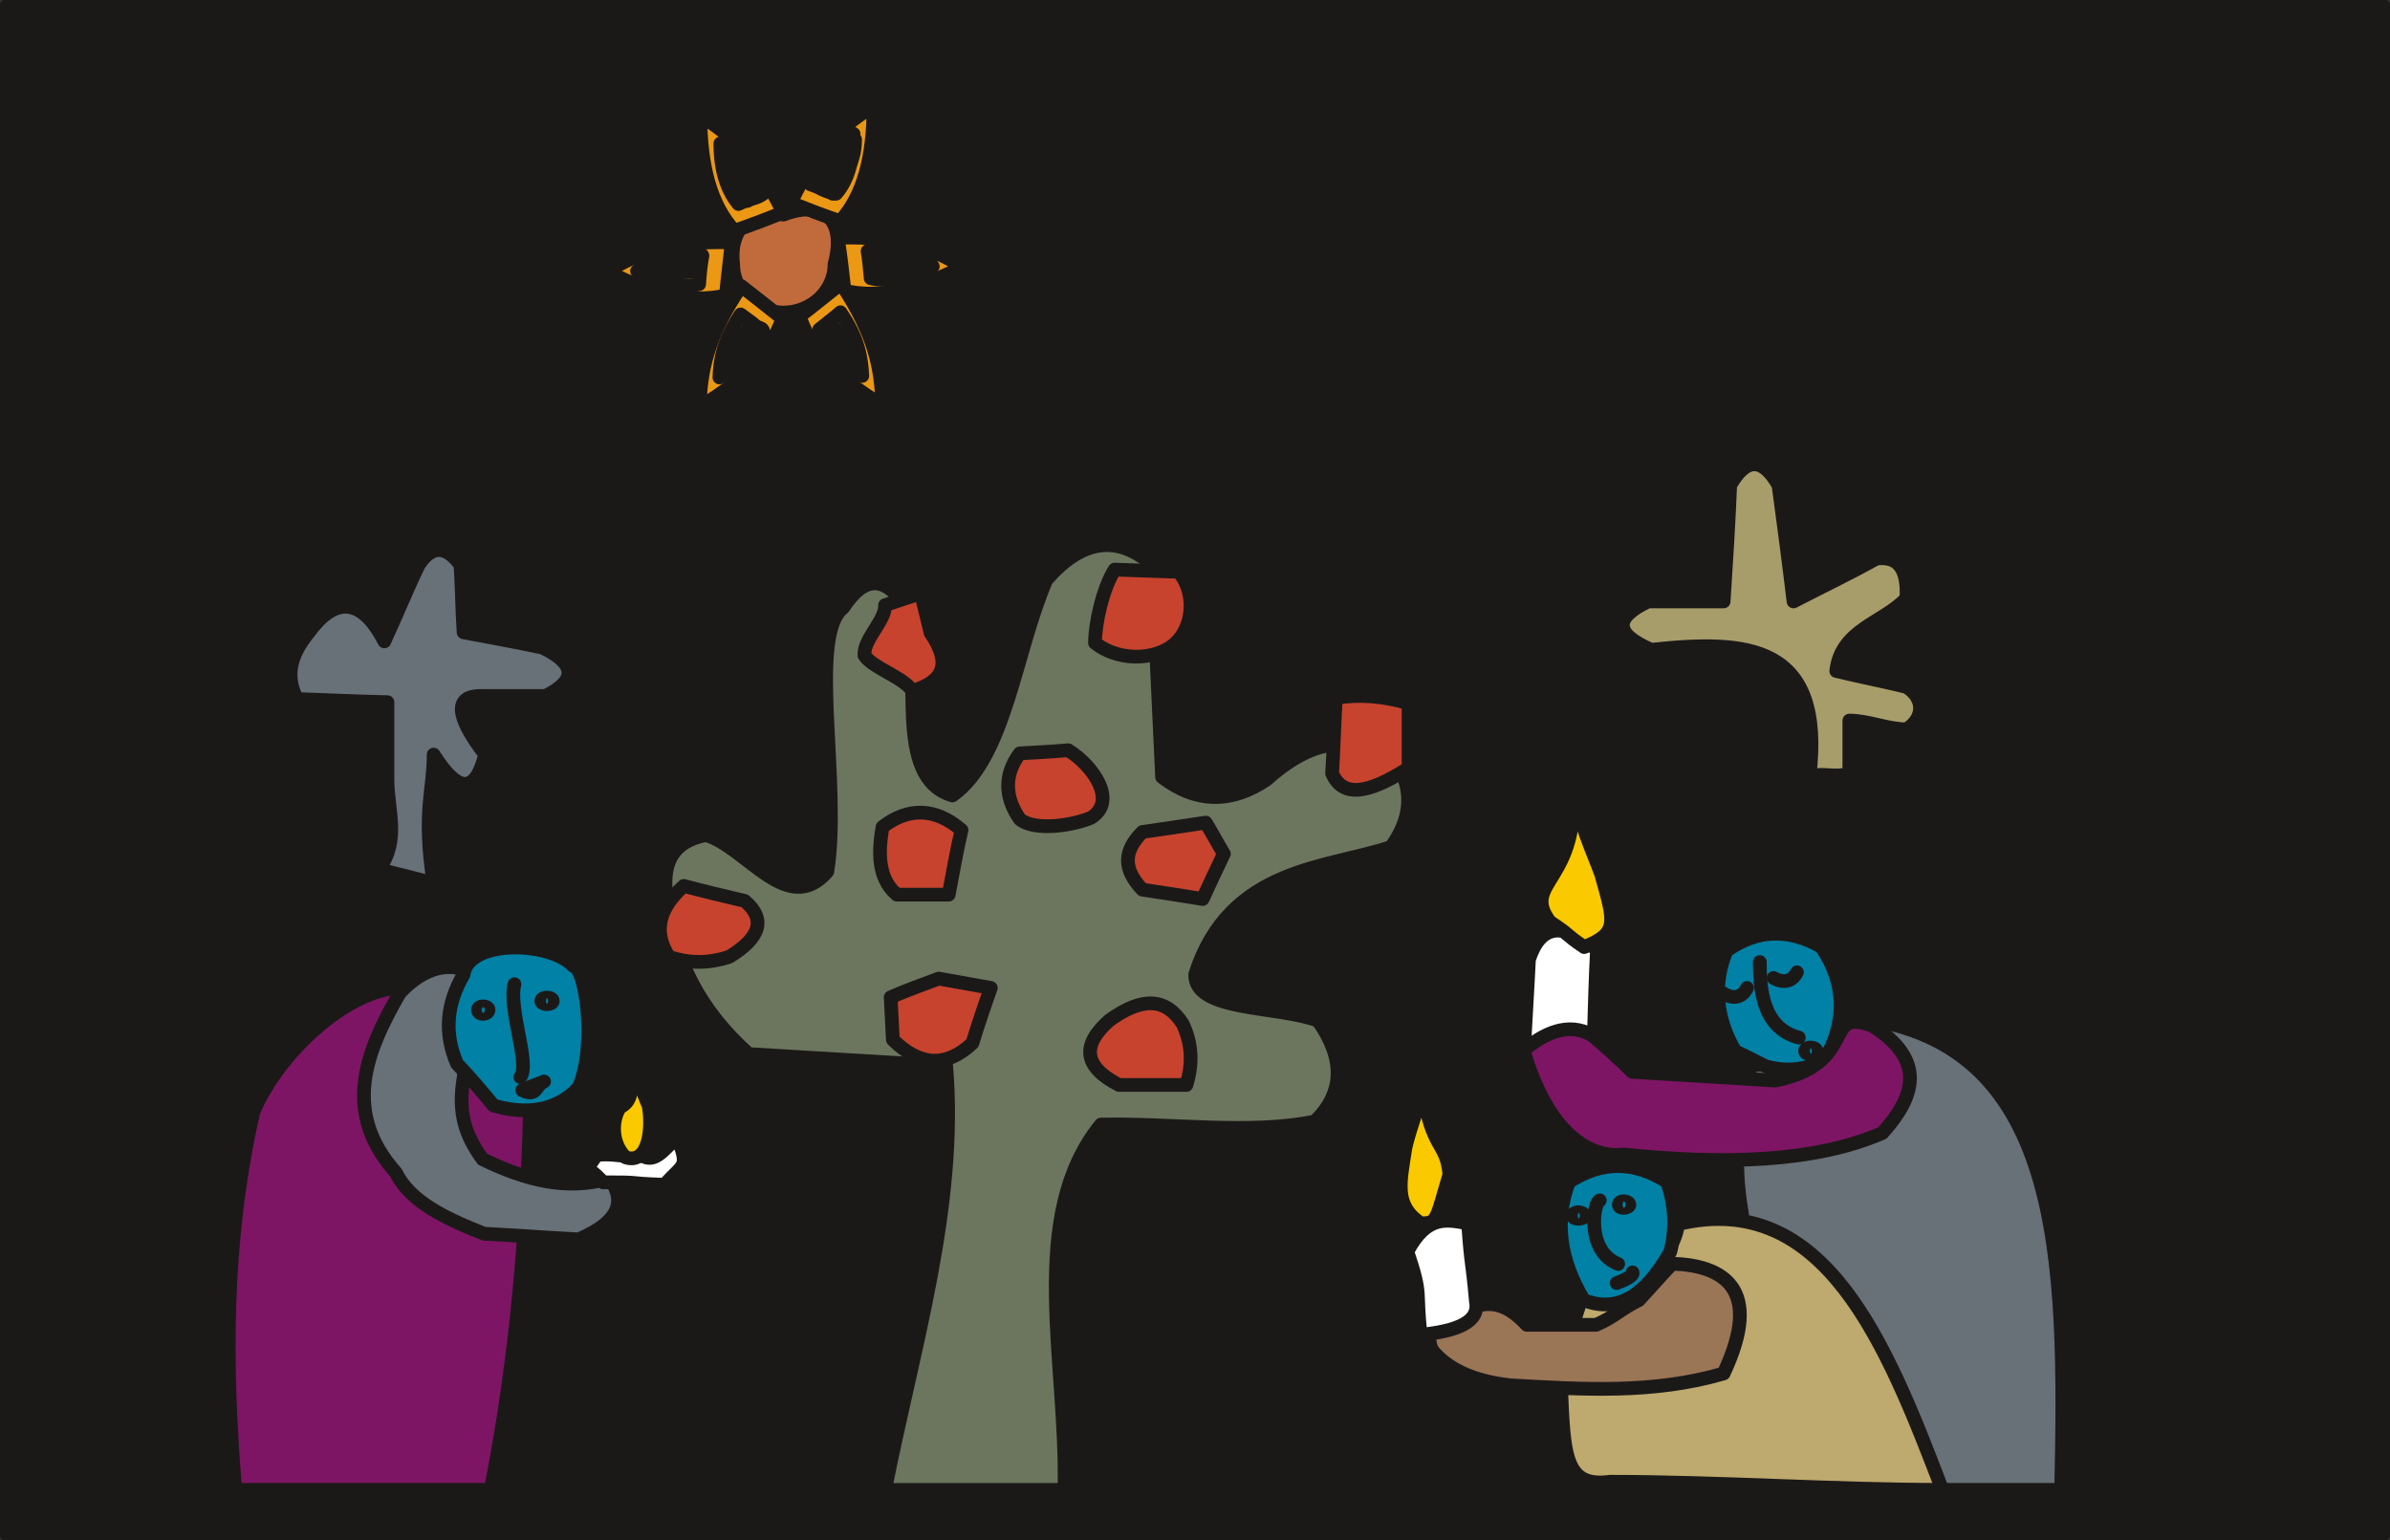<svg xmlns="http://www.w3.org/2000/svg" xml:space="preserve" width="289.55" height="49.38mm" fill-rule="evenodd" stroke-linejoin="round" stroke-width="28.222" preserveAspectRatio="xMidYMid" version="1.2" viewBox="0 0 7661 4938"><rect x="0" y="0" width="7661" height="4938" fill="#333333" stroke="none"/><defs class="ClipPathGroup"><clipPath id="a" clipPathUnits="userSpaceOnUse"><path d="M0 0h7661v4938H0z"/></clipPath></defs><g class="SlideGroup"><g class="Slide" clip-path="url(#a)"><g class="Page"><g class="com.sun.star.drawing.PolyPolygonShape"><path fill="none" d="M-2-2h7666v4943H-2z" class="BoundingBox"/><path fill="#1B1918" d="M20 20h7621v4898H20V20Z"/><path fill="none" stroke="#1B1918" stroke-linecap="round" stroke-width="44" d="M20 20h7621v4898H20V20Z"/></g><g class="com.sun.star.drawing.ClosedBezierShape"><path fill="none" d="M5179 1466h999v1047h-999z" class="BoundingBox"/><path fill="#A79D6B" d="M5800 2490c51-427-198-440-507-407-118-51-121-102-10-155h242c8-125 16-247 21-372 51-90 104-90 155 0 17 125 33 247 48 372 89-46 179-89 265-137 71-10 102 33 97 127-74 79-210 99-225 233 75 18 151 33 225 51 58 36 58 100 0 136-61 0-122-28-183-28v170c-52 15-80-5-128 10Z"/><path fill="none" stroke="#1B1918" stroke-linecap="round" stroke-width="44" d="M5800 2490c51-427-198-440-507-407-118-51-121-102-10-155h242c8-125 16-247 21-372 51-90 104-90 155 0 17 125 33 247 48 372 89-46 179-89 265-137 71-10 102 33 97 127-74 79-210 99-225 233 75 18 151 33 225 51 58 36 58 100 0 136-61 0-122-28-183-28v170c-52 15-80-5-128 10Z"/></g><g class="com.sun.star.drawing.ClosedBezierShape"><path fill="none" d="M908 1741h937v1116H908z" class="BoundingBox"/><path fill="#677177" d="M1215 2786c68-94 27-188 27-286v-249c-97-2-194-7-290-10-37-71-24-139 38-214 79-109 166-119 242 29 38-82 71-164 110-245 43-65 88-62 134 0 5 71 5 145 10 216 84 16 169 31 253 49 106 51 112 104 10 155h-204c-89-2-87 61 10 188-31 125-86 125-165 0 0 120-36 179 0 415-48-18-127-33-175-48Z"/><path fill="none" stroke="#1B1918" stroke-linecap="round" stroke-width="44" d="M1215 2786c68-94 27-188 27-286v-249c-97-2-194-7-290-10-37-71-24-139 38-214 79-109 166-119 242 29 38-82 71-164 110-245 43-65 88-62 134 0 5 71 5 145 10 216 84 16 169 31 253 49 106 51 112 104 10 155h-204c-89-2-87 61 10 188-31 125-86 125-165 0 0 120-36 179 0 415-48-18-127-33-175-48Z"/></g><g class="com.sun.star.drawing.ClosedBezierShape"><path fill="none" d="M2326 650h382v376h-382z" class="BoundingBox"/><path fill="#C16B3C" d="M2511 688c131-50 202 18 164 159 0 86-75 155-164 155-87 0-161-69-161-155-14-121 64-176 161-159Z"/><path fill="none" stroke="#1B1918" stroke-linecap="round" stroke-width="44" d="M2511 688c131-50 202 18 164 159 0 86-75 155-164 155-87 0-161-69-161-155-14-121 64-176 161-159Z"/></g><g class="com.sun.star.drawing.ClosedBezierShape"><path fill="none" d="M2513 318h310v414h-310z" class="BoundingBox"/><path fill="#EB9814" d="M2535 650c53 21 104 41 158 59 74-81 107-204 107-369-89 55-179 127-265 310Z"/><path fill="none" stroke="#1B1918" stroke-linecap="round" stroke-width="44" d="M2535 650c53 21 104 41 158 59 74-81 107-204 107-369-89 55-179 127-265 310Z"/></g><g class="com.sun.star.drawing.ClosedBezierShape"><path fill="none" d="M2576 407h183v237h-183z" class="BoundingBox"/><path fill="#EB9814" d="M2598 591c27 10 53 20 82 30 38-43 56-108 56-192-46 27-93 64-138 162Z"/><path fill="none" stroke="#1B1918" stroke-linecap="round" stroke-width="44" d="M2598 591c27 10 53 20 82 30 38-43 56-108 56-192-46 27-93 64-138 162Z"/></g><g class="com.sun.star.drawing.ClosedBezierShape"><path fill="none" d="M2223 349h310v414h-310z" class="BoundingBox"/><path fill="#EB9814" d="M2510 681c-51 21-104 41-156 59-74-81-109-204-109-369 88 55 178 127 265 310Z"/><path fill="none" stroke="#1B1918" stroke-linecap="round" stroke-width="44" d="M2510 681c-51 21-104 41-156 59-74-81-109-204-109-369 88 55 178 127 265 310Z"/></g><g class="com.sun.star.drawing.ClosedBezierShape"><path fill="none" d="M2287 438h183v239h-183z" class="BoundingBox"/><path fill="#EB9814" d="M2447 621c-26 12-54 20-80 33-38-46-58-111-58-194 45 30 94 66 138 161Z"/><path fill="none" stroke="#1B1918" stroke-linecap="round" stroke-width="44" d="M2447 621c-26 12-54 20-80 33-38-46-58-111-58-194 45 30 94 66 138 161Z"/></g><g class="com.sun.star.drawing.ClosedBezierShape"><path fill="none" d="M2302 448h160v219h-160z" class="BoundingBox"/><path fill="#1B1918" d="M2439 626c-18 11-26 8-43 18-24-43-72-87-72-174 27 27 87 59 115 156Z"/><path fill="none" stroke="#1B1918" stroke-linecap="round" stroke-width="44" d="M2439 626c-18 11-26 8-43 18-24-43-72-87-72-174 27 27 87 59 115 156Z"/></g><g class="com.sun.star.drawing.ClosedBezierShape"><path fill="none" d="M2604 425h160v219h-160z" class="BoundingBox"/><path fill="#1B1918" d="M2626 601c17 13 25 10 43 20 26-43 72-90 72-174-28 27-85 59-115 154Z"/><path fill="none" stroke="#1B1918" stroke-linecap="round" stroke-width="44" d="M2626 601c17 13 25 10 43 20 26-43 72-90 72-174-28 27-85 59-115 154Z"/></g><g class="com.sun.star.drawing.ClosedBezierShape"><path fill="none" d="M2663 738h445v226h-445z" class="BoundingBox"/><path fill="#EB9814" d="M2685 762c10 57 15 113 22 170 108 25 233 0 378-77-89-55-194-99-400-93Z"/><path fill="none" stroke="#1B1918" stroke-linecap="round" stroke-width="44" d="M2685 762c10 57 15 113 22 170 108 25 233 0 378-77-89-55-194-99-400-93Z"/></g><g class="com.sun.star.drawing.ClosedBezierShape"><path fill="none" d="M2759 783h254v138h-254z" class="BoundingBox"/><path fill="#EB9814" d="M2781 805c5 28 7 57 10 87 56 13 123 0 199-38-48-29-102-51-209-49Z"/><path fill="none" stroke="#1B1918" stroke-linecap="round" stroke-width="44" d="M2781 805c5 28 7 57 10 87 56 13 123 0 199-38-48-29-102-51-209-49Z"/></g><g class="com.sun.star.drawing.ClosedBezierShape"><path fill="none" d="M1926 753h442v226h-442z" class="BoundingBox"/><path fill="#EB9814" d="M2345 777c-5 57-13 113-18 170-109 25-235 0-379-77 88-55 193-99 397-93Z"/><path fill="none" stroke="#1B1918" stroke-linecap="round" stroke-width="44" d="M2345 777c-5 57-13 113-18 170-109 25-235 0-379-77 88-55 193-99 397-93Z"/></g><g class="com.sun.star.drawing.ClosedBezierShape"><path fill="none" d="M2019 800h255v139h-255z" class="BoundingBox"/><path fill="#EB9814" d="M2251 822c-5 29-8 57-10 89-56 12-123 0-199-42 48-27 101-51 209-47Z"/><path fill="none" stroke="#1B1918" stroke-linecap="round" stroke-width="44" d="M2251 822c-5 29-8 57-10 89-56 12-123 0-199-42 48-27 101-51 209-47Z"/></g><g class="com.sun.star.drawing.ClosedBezierShape"><path fill="none" d="M2030 796h244v101h-244z" class="BoundingBox"/><path fill="#1B1918" d="M2251 818c-5 18-8 34-11 50-55 7-112 10-188-11 45-16 91-39 199-39Z"/><path fill="none" stroke="#1B1918" stroke-linecap="round" stroke-width="44" d="M2251 818c-5 18-8 34-11 50-55 7-112 10-188-11 45-16 91-39 199-39Z"/></g><g class="com.sun.star.drawing.ClosedBezierShape"><path fill="none" d="M2762 783h244v100h-244z" class="BoundingBox"/><path fill="#1B1918" d="M2784 805c2 15 7 31 10 49 56 8 112 8 189-13-46-16-94-38-199-36Z"/><path fill="none" stroke="#1B1918" stroke-linecap="round" stroke-width="44" d="M2784 805c2 15 7 31 10 49 56 8 112 8 189-13-46-16-94-38-199-36Z"/></g><g class="com.sun.star.drawing.ClosedBezierShape"><path fill="none" d="M2541 887h310v435h-310z" class="BoundingBox"/><path fill="#EB9814" d="M2696 909c-45 35-88 71-133 105 35 106 121 199 265 285-3-108-18-219-132-390Z"/><path fill="none" stroke="#1B1918" stroke-linecap="round" stroke-width="44" d="M2696 909c-45 35-88 71-133 105 35 106 121 199 265 285-3-108-18-219-132-390Z"/></g><g class="com.sun.star.drawing.ClosedBezierShape"><path fill="none" d="M2604 979h184v249h-184z" class="BoundingBox"/><path fill="#EB9814" d="M2694 1001c-23 20-46 38-68 55 17 55 63 103 138 149-3-56-10-116-70-204Z"/><path fill="none" stroke="#1B1918" stroke-linecap="round" stroke-width="44" d="M2694 1001c-23 20-46 38-68 55 17 55 63 103 138 149-3-56-10-116-70-204Z"/></g><g class="com.sun.star.drawing.ClosedBezierShape"><path fill="none" d="M2221 895h310v433h-310z" class="BoundingBox"/><path fill="#EB9814" d="M2376 917c43 33 86 68 132 104-36 105-122 199-265 283 2-105 20-220 133-387Z"/><path fill="none" stroke="#1B1918" stroke-linecap="round" stroke-width="44" d="M2376 917c43 33 86 68 132 104-36 105-122 199-265 283 2-105 20-220 133-387Z"/></g><g class="com.sun.star.drawing.ClosedBezierShape"><path fill="none" d="M2284 986h183v247h-183z" class="BoundingBox"/><path fill="#EB9814" d="M2374 1008c24 17 47 35 70 54-18 56-64 105-138 148 2-54 10-113 68-202Z"/><path fill="none" stroke="#1B1918" stroke-linecap="round" stroke-width="44" d="M2374 1008c24 17 47 35 70 54-18 56-64 105-138 148 2-54 10-113 68-202Z"/></g><g class="com.sun.star.drawing.ClosedBezierShape"><path fill="none" d="M2305 1014h165v211h-165z" class="BoundingBox"/><path fill="#1B1918" d="M2411 1036c8 20 31 7 36 27-28 49-67 111-120 139 15-51 25-95 84-166Z"/><path fill="none" stroke="#1B1918" stroke-linecap="round" stroke-width="44" d="M2411 1036c8 20 31 7 36 27-28 49-67 111-120 139 15-51 25-95 84-166Z"/></g><g class="com.sun.star.drawing.ClosedBezierShape"><path fill="none" d="M2609 1009h165v214h-165z" class="BoundingBox"/><path fill="#1B1918" d="M2658 1031c-7 20-22 7-27 30 25 49 67 111 120 139-18-52-31-97-93-169Z"/><path fill="none" stroke="#1B1918" stroke-linecap="round" stroke-width="44" d="M2658 1031c-7 20-22 7-27 30 25 49 67 111 120 139-18-52-31-97-93-169Z"/></g><g class="com.sun.star.drawing.ClosedBezierShape"><path fill="none" d="M2111 1724h2426v3075H2111z" class="BoundingBox"/><path fill="#6C765F" d="M3412 4776c10-412-123-876 117-1171 231-5 475 33 686-10 94-92 96-201 10-323-132-49-396-29-394-148 110-346 427-340 628-409 61-84 71-168 30-249-114-86-239-137-429 33-112 76-226 76-335-8-11-226-21-452-31-680-112-98-226-83-340 48-100 231-131 571-301 691-193-56-96-399-147-602-69-104-135-104-203 0-115 89-6 564-51 846-127 147-259-79-389-117-107 20-146 91-124 213 23 193 109 353 261 489 211 13 422 25 633 38 38 452-107 907-196 1359h575Z"/><path fill="none" stroke="#1B1918" stroke-linecap="round" stroke-width="44" d="M3412 4776c10-412-123-876 117-1171 231-5 475 33 686-10 94-92 96-201 10-323-132-49-396-29-394-148 110-346 427-340 628-409 61-84 71-168 30-249-114-86-239-137-429 33-112 76-226 76-335-8-11-226-21-452-31-680-112-98-226-83-340 48-100 231-131 571-301 691-193-56-96-399-147-602-69-104-135-104-203 0-115 89-6 564-51 846-127 147-259-79-389-117-107 20-146 91-124 213 23 193 109 353 261 489 211 13 422 25 633 38 38 452-107 907-196 1359h575Z"/></g><g class="com.sun.star.drawing.ClosedBezierShape"><path fill="none" d="M3472 3194h368v307h-368z" class="BoundingBox"/><path fill="#C7432E" d="M3556 3271c105-76 181-73 235 11 30 63 33 127 12 196h-216c-114-58-121-128-31-207Z"/><path fill="none" stroke="#1B1918" stroke-linecap="round" stroke-width="44" d="M3556 3271c105-76 181-73 235 11 30 63 33 127 12 196h-216c-114-58-121-128-31-207Z"/></g><g class="com.sun.star.drawing.ClosedBezierShape"><path fill="none" d="M2833 3115h366v309h-366z" class="BoundingBox"/><path fill="#C7432E" d="M3009 3137c57 10 111 20 167 30-21 59-41 118-59 177-84 79-169 74-255-11-2-46-5-91-7-136 50-22 101-40 154-60Z"/><path fill="none" stroke="#1B1918" stroke-linecap="round" stroke-width="44" d="M3009 3137c57 10 111 20 167 30-21 59-41 118-59 177-84 79-169 74-255-11-2-46-5-91-7-136 50-22 101-40 154-60Z"/></g><g class="com.sun.star.drawing.ClosedBezierShape"><path fill="none" d="M3593 2615h353v291h-353z" class="BoundingBox"/><path fill="#C7432E" d="M3662 2667c-62 62-62 120 0 185 67 10 133 20 193 30 22-48 45-97 68-145-20-33-38-67-58-100-65 10-133 20-203 30Z"/><path fill="none" stroke="#1B1918" stroke-linecap="round" stroke-width="44" d="M3662 2667c-62 62-62 120 0 185 67 10 133 20 193 30 22-48 45-97 68-145-20-33-38-67-58-100-65 10-133 20-203 30Z"/></g><g class="com.sun.star.drawing.ClosedBezierShape"><path fill="none" d="M3209 2382h349v290h-349z" class="BoundingBox"/><path fill="#C7432E" d="M3269 2415c50-3 100-5 155-10 81 50 158 163 74 216-51 23-179 46-229 5-50-71-50-145 0-211Z"/><path fill="none" stroke="#1B1918" stroke-linecap="round" stroke-width="44" d="M3269 2415c50-3 100-5 155-10 81 50 158 163 74 216-51 23-179 46-229 5-50-71-50-145 0-211Z"/></g><g class="com.sun.star.drawing.ClosedBezierShape"><path fill="none" d="M2749 1880h295v358h-295z" class="BoundingBox"/><path fill="#C7432E" d="M2837 1940c38-13 77-26 115-38 10 40 20 83 31 127 66 97 45 155-59 186-25-43-128-74-153-114-4-52 68-111 66-161Z"/><path fill="none" stroke="#1B1918" stroke-linecap="round" stroke-width="44" d="M2837 1940c38-13 77-26 115-38 10 40 20 83 31 127 66 97 45 155-59 186-25-43-128-74-153-114-4-52 68-111 66-161Z"/></g><g class="com.sun.star.drawing.ClosedBezierShape"><path fill="none" d="M2093 2818h359v289h-359z" class="BoundingBox"/><path fill="#C7432E" d="M2192 2840c-83 73-98 150-48 227 64 22 128 22 194 0 100-61 118-121 49-179-65-15-131-31-195-48Z"/><path fill="none" stroke="#1B1918" stroke-linecap="round" stroke-width="44" d="M2192 2840c-83 73-98 150-48 227 64 22 128 22 194 0 100-61 118-121 49-179-65-15-131-31-195-48Z"/></g><g class="com.sun.star.drawing.ClosedBezierShape"><path fill="none" d="M2799 2583h307v309h-307z" class="BoundingBox"/><path fill="#C7432E" d="M2829 2651c-19 105-5 174 46 217h166c13-69 25-138 41-207-84-73-172-73-253-10Z"/><path fill="none" stroke="#1B1918" stroke-linecap="round" stroke-width="44" d="M2829 2651c-19 105-5 174 46 217h166c13-69 25-138 41-207-84-73-172-73-253-10Z"/></g><g class="com.sun.star.drawing.ClosedBezierShape"><path fill="none" d="M3488 1803h352v326h-352z" class="BoundingBox"/><path fill="#C7432E" d="M3510 2061c84 66 214 54 268-10 51-59 51-159 0-218-69-2-138-5-205-7-38 60-63 173-63 235Z"/><path fill="none" stroke="#1B1918" stroke-linecap="round" stroke-width="44" d="M3510 2061c84 66 214 54 268-10 51-59 51-159 0-218-69-2-138-5-205-7-38 60-63 173-63 235Z"/></g><g class="com.sun.star.drawing.ClosedBezierShape"><path fill="none" d="M4248 2209h291v346h-291z" class="BoundingBox"/><path fill="#C7432E" d="M4282 2237c-5 81-7 164-12 242 33 77 112 69 245-17v-207c-79-24-156-30-233-18Z"/><path fill="none" stroke="#1B1918" stroke-linecap="round" stroke-width="44" d="M4282 2237c-5 81-7 164-12 242 33 77 112 69 245-17v-207c-79-24-156-30-233-18Z"/></g><g class="com.sun.star.drawing.ClosedBezierShape"><path fill="none" d="M710 3144h1013v1656H710z" class="BoundingBox"/><path fill="#7D1564" d="M754 4776c-32-393-37-793 58-1211 84-203 351-448 542-391 158 76 186 300 346 323-8 428-43 854-127 1279H754Z"/><path fill="none" stroke="#1B1918" stroke-linecap="round" stroke-width="44" d="M754 4776c-32-393-37-793 58-1211 84-203 351-448 542-391 158 76 186 300 346 323-8 428-43 854-127 1279H754Z"/></g><g class="com.sun.star.drawing.ClosedBezierShape"><path fill="none" d="M1145 3078h860v918h-860z" class="BoundingBox"/><path fill="#677177" d="M1524 3123c-81-44-163-24-242 59-112 193-185 384-13 577 46 94 161 148 283 196 102 5 201 13 303 18 125-54 155-117 99-196-137 41-272 5-407-61-58-79-79-152-61-260 13-112 26-221 38-333Z"/><path fill="none" stroke="#1B1918" stroke-linecap="round" stroke-width="44" d="M1524 3123c-81-44-163-24-242 59-112 193-185 384-13 577 46 94 161 148 283 196 102 5 201 13 303 18 125-54 155-117 99-196-137 41-272 5-407-61-58-79-79-152-61-260 13-112 26-221 38-333Z"/></g><g class="com.sun.star.drawing.ClosedBezierShape"><path fill="none" d="M1415 3015h494v568h-494z" class="BoundingBox"/><path fill="#0081A5" d="M1486 3124c15-113 275-108 351-28 41 5 76 258 18 390-66 71-158 91-273 58-38-46-76-91-117-134-42-97-34-192 21-286Z"/><path fill="none" stroke="#1B1918" stroke-linecap="round" stroke-width="44" d="M1486 3124c15-113 275-108 351-28 41 5 76 258 18 390-66 71-158 91-273 58-38-46-76-91-117-134-42-97-34-192 21-286Z"/></g><g class="com.sun.star.drawing.ClosedBezierShape"><path fill="none" d="M1863 3623h352v198h-352z" class="BoundingBox"/><path fill="#FFF" d="M1933 3790c140 0 56 3 197 8 64-71 79-53 41-153-43 40-72 87-116 58-55 10-86-8-143 0-42 64-34 24 21 87Z"/><path fill="none" stroke="#1B1918" stroke-linecap="round" stroke-width="44" d="M1933 3790c140 0 56 3 197 8 64-71 79-53 41-153-43 40-72 87-116 58-55 10-86-8-143 0-42 64-34 24 21 87Z"/></g><g fill="none" class="com.sun.star.drawing.OpenBezierShape"><path d="M1623 3133h77v343h-77z" class="BoundingBox"/><path stroke="#1B1918" stroke-linecap="round" stroke-width="44" d="M1649 3155c-20 81 51 255 19 298"/></g><g fill="none" class="com.sun.star.drawing.ClosedBezierShape"><path d="M1509 3204h80v69h-80z" class="BoundingBox"/><path stroke="#1B1918" stroke-linecap="round" stroke-width="44" d="M1547 3226c11 0 19 5 19 11 0 8-8 13-19 13-8 0-15-5-15-13 0-6 7-11 15-11Z"/></g><g fill="none" class="com.sun.star.drawing.ClosedBezierShape"><path d="M1713 3176h82v66h-82z" class="BoundingBox"/><path stroke="#1B1918" stroke-linecap="round" stroke-width="44" d="M1753 3198c11 0 19 5 19 11 0 5-8 10-19 10s-18-5-18-10c0-6 7-11 18-11Z"/></g><g fill="none" class="com.sun.star.drawing.ClosedBezierShape"><path d="M1652 3445h115v81h-115z" class="BoundingBox"/><path stroke="#1B1918" stroke-linecap="round" stroke-width="44" d="M1674 3495c49 23 41-16 70-28-24 10-47 17-70 28Z"/></g><g class="com.sun.star.drawing.ClosedBezierShape"><path fill="none" d="M1945 3379h162v358h-162z" class="BoundingBox"/><path fill="#FAC900" d="M2005 3710c-51-51-41-128-17-161 60-28 22-110 35-148 17 38 39 105 56 143 13 68 3 191-74 166Z"/><path fill="none" stroke="#1B1918" stroke-linecap="round" stroke-width="44" d="M2005 3710c-51-51-41-128-17-161 60-28 22-110 35-148 17 38 39 105 56 143 13 68 3 191-74 166Z"/></g><g class="com.sun.star.drawing.ClosedBezierShape"><path fill="none" d="M5545 3239h1089v1560H5545z" class="BoundingBox"/><path fill="#677177" d="M6607 4776c16-740 11-1457-681-1515-28 91-130 144-313 154-47 158-57 316-30 471 38 298 74 593 107 890h917Z"/><path fill="none" stroke="#1B1918" stroke-linecap="round" stroke-width="44" d="M6607 4776c16-740 11-1457-681-1515-28 91-130 144-313 154-47 158-57 316-30 471 38 298 74 593 107 890h917Z"/></g><g class="com.sun.star.drawing.ClosedBezierShape"><path fill="none" d="M5485 2971h438v481h-438z" class="BoundingBox"/><path fill="#0081A5" d="M5534 3048c100-71 201-71 304-13 81 120 81 242 10 365-64 31-125 36-189 18-30-15-64-33-97-48-63-108-71-217-28-322Z"/><path fill="none" stroke="#1B1918" stroke-linecap="round" stroke-width="44" d="M5534 3048c100-71 201-71 304-13 81 120 81 242 10 365-64 31-125 36-189 18-30-15-64-33-97-48-63-108-71-217-28-322Z"/></g><g fill="none" class="com.sun.star.drawing.OpenBezierShape"><path d="M5619 3062h170v287h-170z" class="BoundingBox"/><path stroke="#1B1918" stroke-linecap="round" stroke-width="44" d="M5641 3084c0 78 5 211 125 242"/></g><g class="com.sun.star.drawing.ClosedBezierShape"><path fill="none" d="M4862 2961h280v452h-280z" class="BoundingBox"/><path fill="#FFF" d="M4884 3390c74-23 148-46 225-68 3-93 5-184 10-277-110-93-182-80-218 31-5 105-12 209-17 314Z"/><path fill="none" stroke="#1B1918" stroke-linecap="round" stroke-width="44" d="M4884 3390c74-23 148-46 225-68 3-93 5-184 10-277-110-93-182-80-218 31-5 105-12 209-17 314Z"/></g><g class="com.sun.star.drawing.ClosedBezierShape"><path fill="none" d="M4919 2481h269v578h-269z" class="BoundingBox"/><path fill="#FAC900" d="M5078 3036c111-45 98-78 55-232-29-81-70-157-93-300 31 326-168 321-72 451 70 46 44 36 110 81Z"/><path fill="none" stroke="#1B1918" stroke-linecap="round" stroke-width="44" d="M5078 3036c111-45 98-78 55-232-29-81-70-157-93-300 31 326-168 321-72 451 70 46 44 36 110 81Z"/></g><g fill="none" class="com.sun.star.drawing.ClosedBezierShape"><path d="M5764 3336h82v66h-82z" class="BoundingBox"/><path stroke="#1B1918" stroke-linecap="round" stroke-width="44" d="M5804 3358c8 0 19 5 19 11 0 7-11 10-19 10-11 0-18-3-18-10 0-6 7-11 18-11Z"/></g><g class="com.sun.star.drawing.ClosedBezierShape"><path fill="none" d="M4861 3254h1285v488H4861z" class="BoundingBox"/><path fill="#7D1564" d="M6003 3289c173 111 135 227 31 343-216 94-507 102-829 69-141 15-258-114-321-334 63-53 142-93 220-48 44 38 87 76 128 117 155 10 305 18 458 28 272-54 148-238 313-175Z"/><path fill="none" stroke="#1B1918" stroke-linecap="round" stroke-width="44" d="M6003 3289c173 111 135 227 31 343-216 94-507 102-829 69-141 15-258-114-321-334 63-53 142-93 220-48 44 38 87 76 128 117 155 10 305 18 458 28 272-54 148-238 313-175Z"/></g><g fill="none" class="com.sun.star.drawing.OpenBezierShape"><path d="M5663 3095h121v74h-121z" class="BoundingBox"/><path stroke="#1B1918" stroke-linecap="round" stroke-width="44" d="M5685 3135s49 32 75-18"/></g><g fill="none" class="com.sun.star.drawing.OpenBezierShape"><path d="M5503 3145h120v74h-120z" class="BoundingBox"/><path stroke="#1B1918" stroke-linecap="round" stroke-width="44" d="M5525 3185s49 34 75-18"/></g><g class="com.sun.star.drawing.ClosedBezierShape"><path fill="none" d="M4979 3885h1271v915H4979z" class="BoundingBox"/><path fill="#BEA96E" d="M6226 4776c-178-466-376-965-847-852-15 109-117 190-312 246-21 66-46 135-66 205 12 274 2 396 160 375 345 0 719 26 1065 26Z"/><path fill="none" stroke="#1B1918" stroke-linecap="round" stroke-width="44" d="M6226 4776c-178-466-376-965-847-852-15 109-117 190-312 246-21 66-46 135-66 205 12 274 2 396 160 375 345 0 719 26 1065 26Z"/></g><g class="com.sun.star.drawing.ClosedBezierShape"><path fill="none" d="M4981 3716h409v489h-409z" class="BoundingBox"/><path fill="#0081A5" d="M5029 3789c105-68 209-68 315 0 25 74 30 147 10 224-82 145-171 196-277 155-77-127-95-255-48-379Z"/><path fill="none" stroke="#1B1918" stroke-linecap="round" stroke-width="44" d="M5029 3789c105-68 209-68 315 0 25 74 30 147 10 224-82 145-171 196-277 155-77-127-95-255-48-379Z"/></g><g fill="none" class="com.sun.star.drawing.OpenBezierShape"><path d="M5088 3826h123v249h-123z" class="BoundingBox"/><path stroke="#1B1918" stroke-linecap="round" stroke-width="44" d="M5128 3848c-18 0-48 161 59 204"/></g><g class="com.sun.star.drawing.ClosedBezierShape"><path fill="none" d="M4559 4029h1042v447H4559z" class="BoundingBox"/><path fill="#9A7556" d="M5360 4051c160 5 295 76 165 352-226 66-453 51-682 38-122-13-205-53-254-115-29-87 18-132 138-137 58-21 111-3 167 58h222c59-25 79-51 137-79 36-39 71-79 107-117Z"/><path fill="none" stroke="#1B1918" stroke-linecap="round" stroke-width="44" d="M5360 4051c160 5 295 76 165 352-226 66-453 51-682 38-122-13-205-53-254-115-29-87 18-132 138-137 58-21 111-3 167 58h222c59-25 79-51 137-79 36-39 71-79 107-117Z"/></g><g class="com.sun.star.drawing.ClosedBezierShape"><path fill="none" d="M4489 3890h267v412h-267z" class="BoundingBox"/><path fill="#FFF" d="M4554 4279c115-12 190-40 177-107-13-145-15-107-25-250-67-12-131-30-195 90 50 149 25 119 43 267Z"/><path fill="none" stroke="#1B1918" stroke-linecap="round" stroke-width="44" d="M4554 4279c115-12 190-40 177-107-13-145-15-107-25-250-67-12-131-30-195 90 50 149 25 119 43 267Z"/></g><g class="com.sun.star.drawing.ClosedBezierShape"><path fill="none" d="M4468 3471h202v474h-202z" class="BoundingBox"/><path fill="#FAC900" d="M4553 3921c-85-58-65-130-48-242 15-64 38-120 56-186 29 199 75 163 85 272-43 144-38 159-93 156Z"/><path fill="none" stroke="#1B1918" stroke-linecap="round" stroke-width="44" d="M4553 3921c-85-58-65-130-48-242 15-64 38-120 56-186 29 199 75 163 85 272-43 144-38 159-93 156Z"/></g><g fill="none" class="com.sun.star.drawing.ClosedBezierShape"><path d="M5167 3829h79v66h-79z" class="BoundingBox"/><path stroke="#1B1918" stroke-linecap="round" stroke-width="44" d="M5204 3851c11 0 19 5 19 11 0 5-8 10-19 10-10 0-15-5-15-10 0-6 5-11 15-11Z"/></g><g fill="none" class="com.sun.star.drawing.ClosedBezierShape"><path d="M5020 3864h83v66h-83z" class="BoundingBox"/><path stroke="#1B1918" stroke-linecap="round" stroke-width="44" d="M5060 3886c8 0 19 5 19 11 0 7-11 10-19 10-11 0-18-3-18-10 0-6 7-11 18-11Z"/></g><g fill="none" class="com.sun.star.drawing.OpenBezierShape"><path d="M5160 4057h97v79h-97z" class="BoundingBox"/><path stroke="#1B1918" stroke-linecap="round" stroke-width="44" d="M5182 4113s56-19 51-34"/></g></g></g></g></svg>
